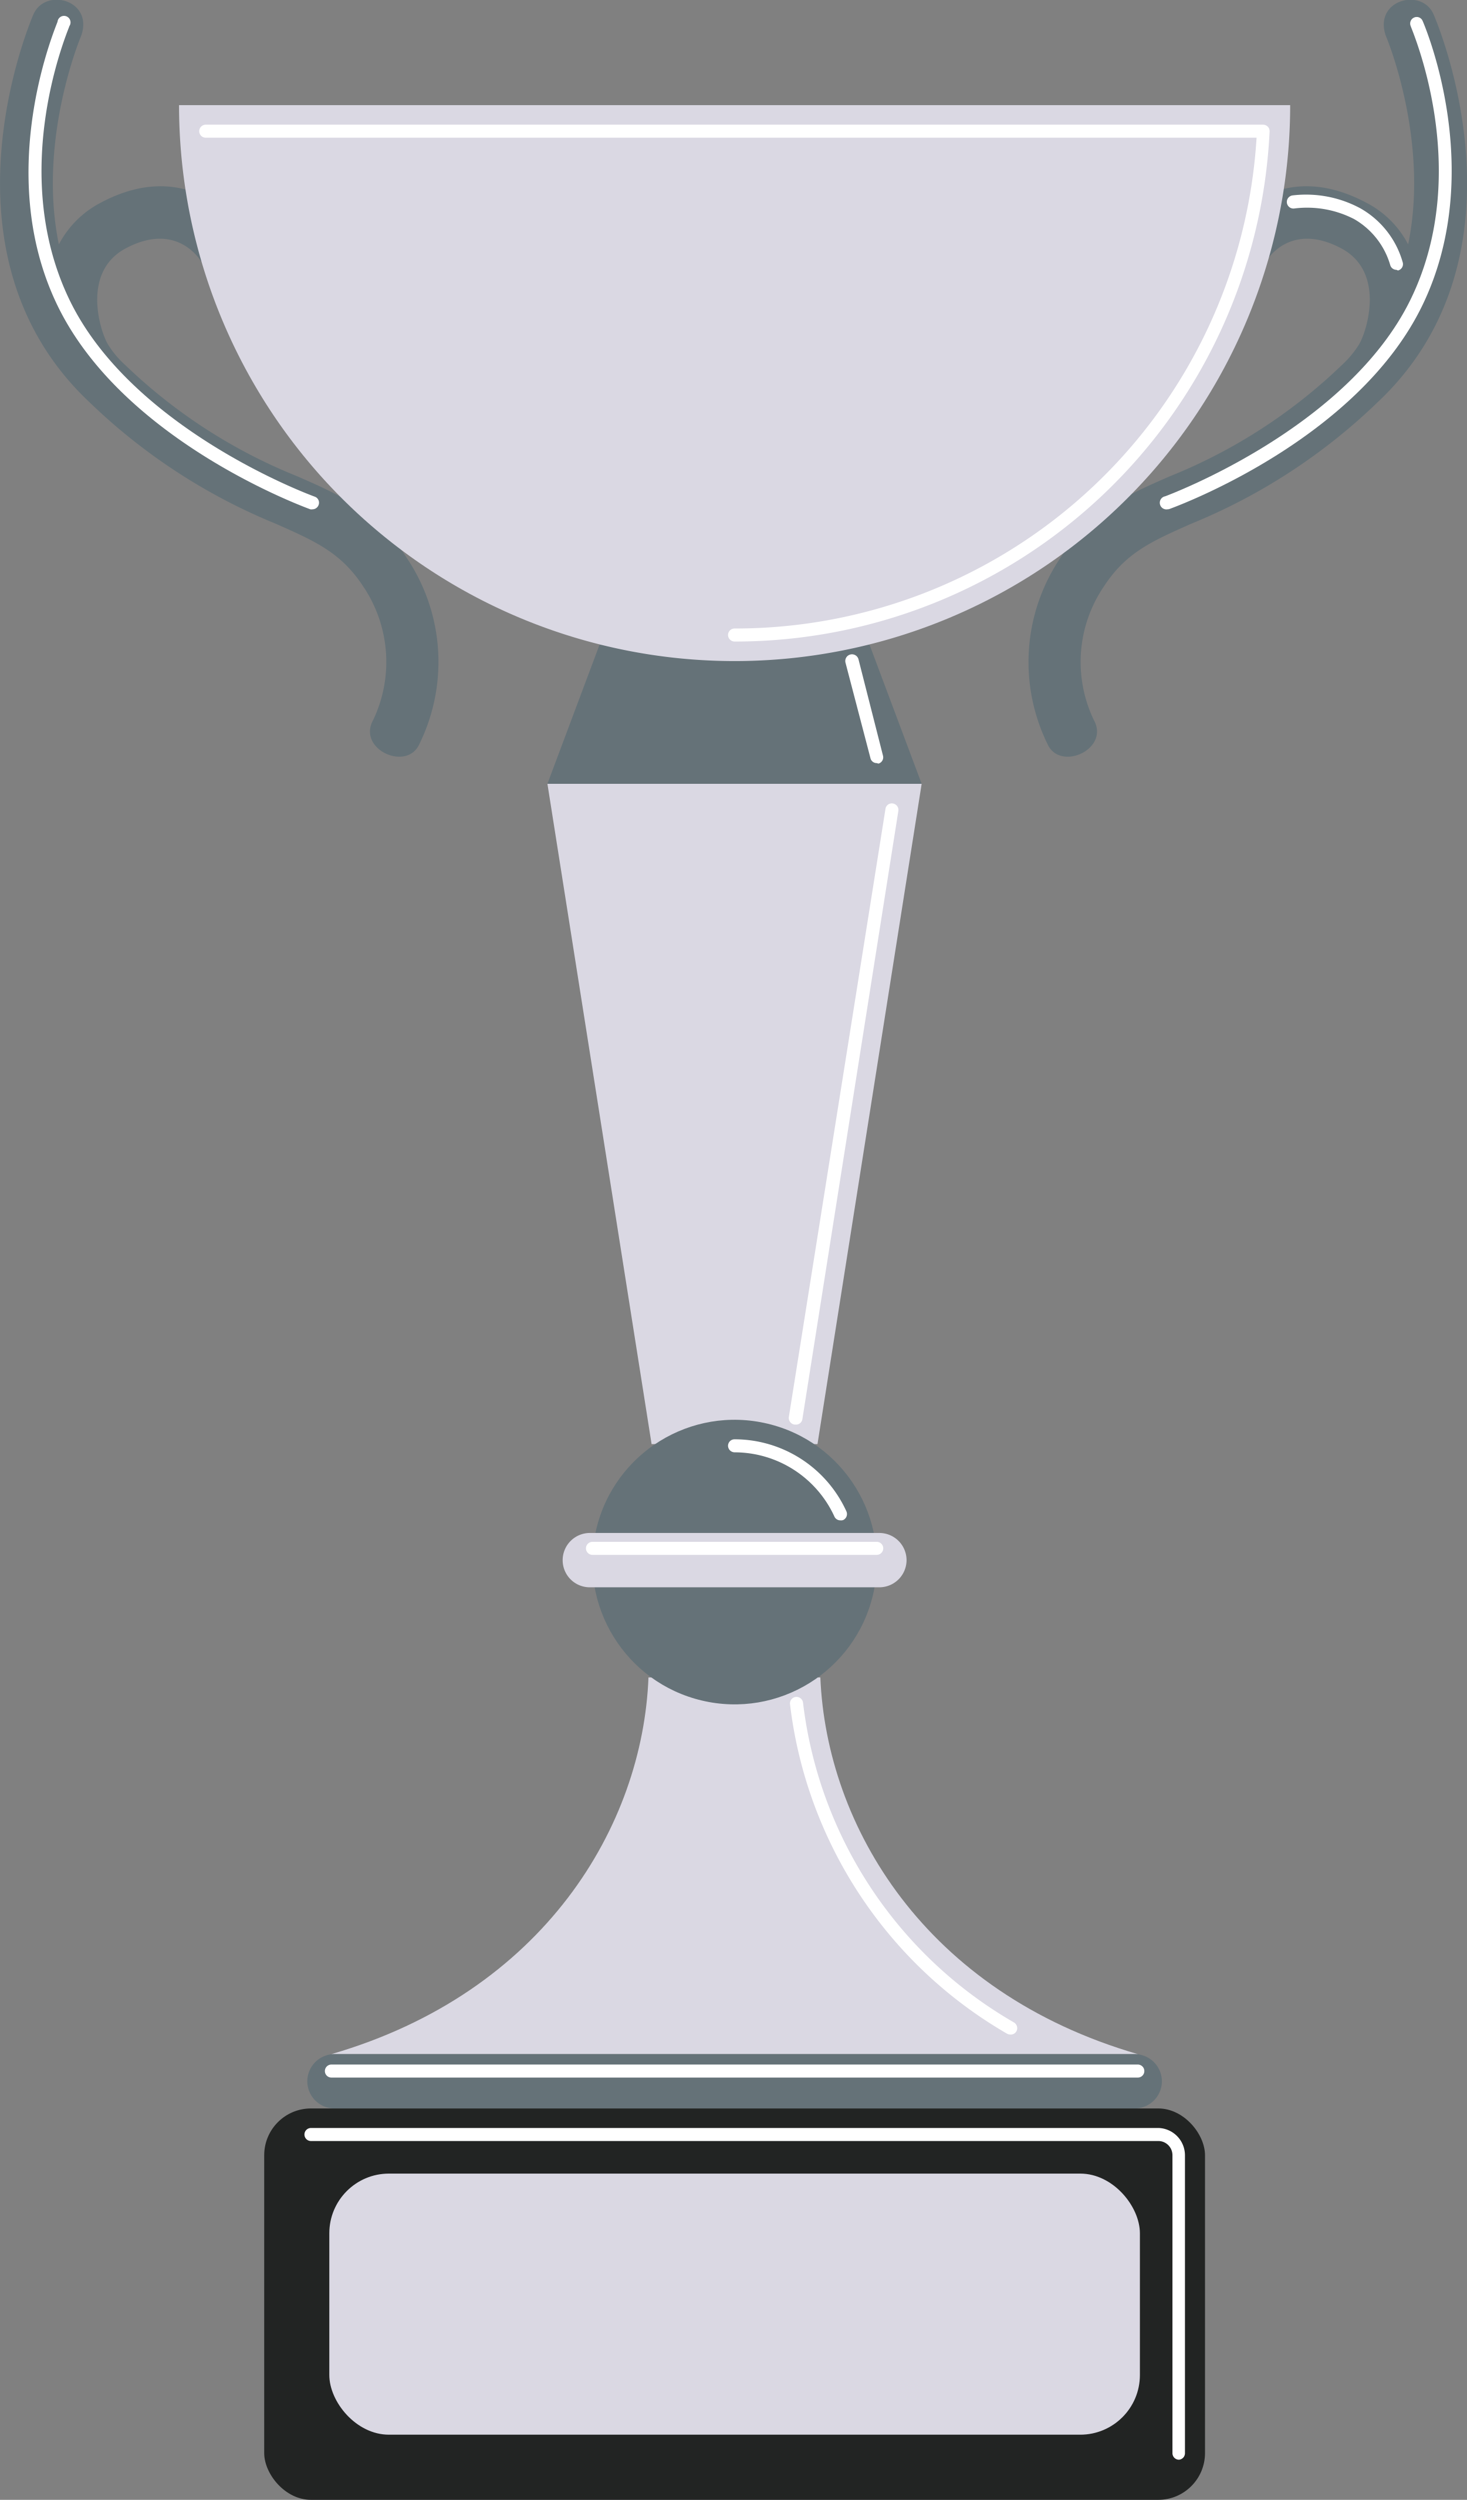 <?xml version="1.0" encoding="UTF-8"?> <svg xmlns="http://www.w3.org/2000/svg" viewBox="0 0 112.66 191.87"><rect x="0" y="0" width="112.66" height="191.87" fill="#808080" stroke="none"/><defs><style>.cls-1{fill:#657278;}.cls-2{fill:#dad8e3;}.cls-3{fill:#fff;}.cls-4{fill:#222423;}</style></defs><g id="Слой_2" data-name="Слой 2"><g id="Layer_1" data-name="Layer 1"><polygon class="cls-1" points="70.78 60.16 42.04 60.16 46.04 49.49 66.78 49.49 70.78 60.16"></polygon><path class="cls-2" d="M63,128.75H49.8c-.44,11.37-8,24.16-24.35,28.91H87.38C71,152.91,63.47,140.12,63,128.75Z"></path><path class="cls-3" d="M77.61,156.16a.58.58,0,0,1-.26-.06,33.84,33.84,0,0,1-16.68-25.3.5.5,0,0,1,1-.11,32.8,32.8,0,0,0,16.2,24.54.51.51,0,0,1,.18.69A.5.5,0,0,1,77.61,156.16Z"></path><path class="cls-1" d="M31.25,42.84c-2.32-3.62-5.17-4.86-8.46-6.3A41.1,41.1,0,0,1,9.6,28a7.18,7.18,0,0,1-1.28-1.52c-.56-.85-2.16-5.56,1.34-7.42s5.34.3,5.78,1l3.45-2c-1.29-2.22-5.27-5.61-11.1-2.53a7.55,7.55,0,0,0-3.27,3.23c-1.65-8,1.66-15.89,1.71-16C7.22,0,3.47-1,2.56,1.12c-.32.75-7.75,18.4,4.3,29.74A45.13,45.13,0,0,0,21.18,40.2c3,1.33,5,2.2,6.7,4.79a10.36,10.36,0,0,1,.78,10.27c-1.22,2.19,2.4,3.9,3.47,2A14.3,14.3,0,0,0,31.25,42.84Z"></path><path class="cls-1" d="M81.42,42.84c2.31-3.62,5.16-4.86,8.46-6.3A41.21,41.21,0,0,0,103.07,28a7.53,7.53,0,0,0,1.27-1.52c.56-.85,2.16-5.56-1.34-7.42s-5.34.3-5.77,1l-3.46-2c1.29-2.22,5.27-5.61,11.1-2.53a7.49,7.49,0,0,1,3.27,3.23c1.65-8-1.66-15.89-1.71-16C105.45,0,109.2-1,110.1,1.12c.33.75,7.76,18.4-4.29,29.74A45.14,45.14,0,0,1,91.48,40.2c-3,1.33-5,2.2-6.69,4.79A10.3,10.3,0,0,0,84,55.26c1.22,2.19-2.41,3.9-3.48,2A14.29,14.29,0,0,1,81.42,42.84Z"></path><path class="cls-2" d="M56.41,50.74A42.67,42.67,0,0,0,99.08,8.07H13.75A42.67,42.67,0,0,0,56.41,50.74Z"></path><path class="cls-3" d="M56.41,49.24a.51.51,0,0,1-.5-.5.5.5,0,0,1,.5-.5A40.12,40.12,0,0,0,96.5,10.57H15.8a.5.5,0,0,1,0-1H97a.52.52,0,0,1,.37.16.5.5,0,0,1,.13.37A41.12,41.12,0,0,1,56.41,49.24Z"></path><polygon class="cls-2" points="42.04 60.16 70.78 60.16 62.78 110.84 50.04 110.84 42.04 60.16"></polygon><path class="cls-3" d="M61.08,109.34H61a.52.52,0,0,1-.42-.58L68,62.09a.49.49,0,0,1,.57-.42.5.5,0,0,1,.42.57l-7.37,46.68A.49.49,0,0,1,61.08,109.34Z"></path><circle class="cls-1" cx="56.41" cy="119.88" r="10.92" transform="translate(-73.25 147.1) rotate(-76.65)"></circle><path class="cls-3" d="M64.53,116.69a.49.49,0,0,1-.45-.29,8.45,8.45,0,0,0-7.67-4.93.51.51,0,0,1-.5-.5.5.5,0,0,1,.5-.5A9.45,9.45,0,0,1,65,116a.51.51,0,0,1-.25.67A.52.52,0,0,1,64.53,116.69Z"></path><path class="cls-2" d="M67.54,121.83H45.29a2.08,2.08,0,0,1-2.08-2.08h0a2.09,2.09,0,0,1,2.08-2.09H67.54a2.09,2.09,0,0,1,2.08,2.09h0A2.09,2.09,0,0,1,67.54,121.83Z"></path><path class="cls-1" d="M87.14,161.83H25.68a2.09,2.09,0,0,1-2.08-2.08h0a2.09,2.09,0,0,1,2.08-2.09H87.14a2.1,2.1,0,0,1,2.09,2.09h0A2.09,2.09,0,0,1,87.14,161.83Z"></path><rect class="cls-4" x="20.29" y="161.83" width="72.25" height="30.04" rx="3.59"></rect><path class="cls-3" d="M90.54,188.79a.5.5,0,0,1-.5-.5V165.42A1.09,1.09,0,0,0,89,164.33H23.88a.5.5,0,1,1,0-1H89A2.1,2.1,0,0,1,91,165.42v22.87A.5.5,0,0,1,90.54,188.79Z"></path><rect class="cls-2" x="25.29" y="166.83" width="62.25" height="20.04" rx="4.58"></rect><path class="cls-3" d="M24,39.09a.51.51,0,0,1-.17,0c-.59-.22-14.39-5.29-19.41-15.63s0-21.69,0-21.8A.5.5,0,1,1,5.33,2c0,.11-4.82,11,0,21S24,38.06,24.17,38.12a.49.49,0,0,1,.3.63A.5.5,0,0,1,24,39.09Z"></path><path class="cls-3" d="M89.66,39.09a.5.5,0,0,1-.17-1c.14-.06,14-5.16,18.85-15.13s0-20.84,0-20.95a.5.5,0,0,1,.25-.66.49.49,0,0,1,.66.25c.05.11,5,11.43,0,21.8S90.42,38.84,89.83,39.06A.51.51,0,0,1,89.66,39.09Z"></path><path class="cls-3" d="M107.24,20.71a.5.5,0,0,1-.48-.38A6,6,0,0,0,104,16.82,7.88,7.88,0,0,0,99.41,16a.5.5,0,1,1-.16-1,8.79,8.79,0,0,1,5.24,1,6.92,6.92,0,0,1,3.24,4.16.5.5,0,0,1-.37.6Z"></path><path class="cls-3" d="M67.33,58.57a.49.49,0,0,1-.48-.37l-1.92-7.34a.5.5,0,1,1,1-.25L67.81,58a.5.5,0,0,1-.35.61Z"></path><path class="cls-3" d="M67.33,119.34H45.5a.5.5,0,0,1-.5-.5.5.5,0,0,1,.5-.5H67.33a.5.5,0,0,1,.5.5A.5.5,0,0,1,67.33,119.34Z"></path><path class="cls-3" d="M87.38,159.46H25.45a.5.5,0,1,1,0-1H87.38a.5.5,0,0,1,0,1Z"></path></g></g></svg> 